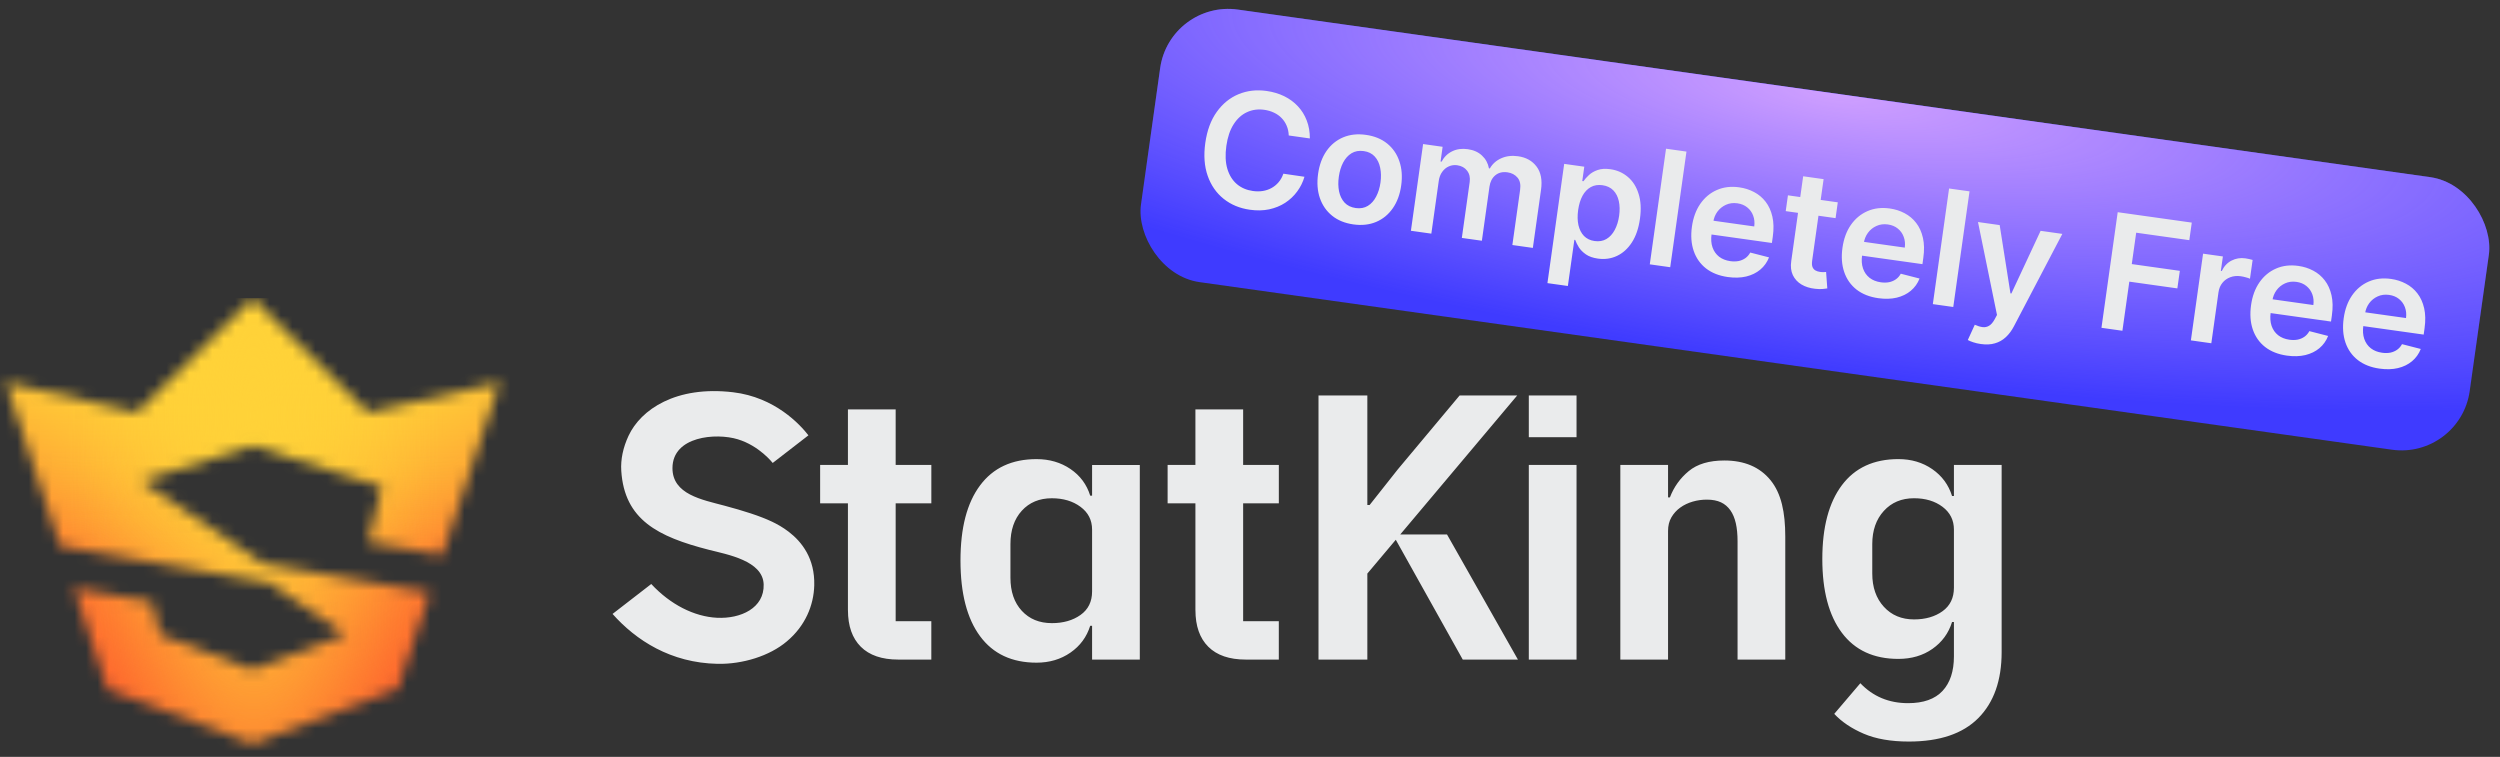 <svg width="218" height="66" viewBox="0 0 218 66" fill="none" xmlns="http://www.w3.org/2000/svg">
<rect x="0" y="0" width="218" height="66" fill="#333333" stroke="none"/>
<g clip-path="url(#clip0_7081_28200)">
<path d="M165.538 40.034C166.665 40.034 167.651 40.325 168.496 40.91C169.341 41.496 169.914 42.276 170.219 43.251H170.382V40.545H174.543V56.862C174.543 59.332 173.865 61.251 172.511 62.616C171.156 63.981 169.135 64.663 166.448 64.663C164.888 64.663 163.576 64.435 162.515 63.979C161.453 63.522 160.597 62.946 159.946 62.25L162.222 59.577C163.327 60.735 164.714 61.316 166.383 61.316C167.726 61.316 168.728 60.96 169.39 60.248C170.05 59.537 170.382 58.533 170.382 57.24V54.239H170.219C169.916 55.214 169.346 55.993 168.513 56.578C167.678 57.164 166.687 57.456 165.538 57.456C163.393 57.456 161.751 56.699 160.613 55.181C159.475 53.665 158.906 51.518 158.906 48.745C158.906 45.971 159.475 43.826 160.613 42.309C161.75 40.793 163.393 40.034 165.538 40.034ZM54.81 37.998C55.877 35.717 58.938 33.613 63.925 34.205C67.586 34.639 69.77 37.027 70.495 37.961L67.38 40.37C67.361 40.347 66.213 38.875 64.33 38.304C62.432 37.728 58.65 38.032 58.639 40.811C58.63 43.115 61.223 43.572 63.178 44.096C64.823 44.536 66.26 44.987 67.312 45.487C67.742 45.69 68.26 45.975 68.772 46.368L68.772 46.367C69.936 47.261 71.064 48.713 71.003 51.042C70.958 52.785 70.22 54.583 68.615 55.926C67.114 57.201 64.754 57.93 62.568 57.886C58.493 57.805 55.46 55.84 53.414 53.535L56.789 50.925C58.453 52.716 60.535 53.771 62.523 53.87C64.584 53.973 66.659 53.025 66.591 50.958C66.523 48.892 63.42 48.354 61.817 47.943C57.361 46.801 54.452 45.322 54.175 41.059C54.111 40.064 54.331 39.023 54.81 37.998ZM90.386 40.035C91.511 40.036 92.498 40.323 93.344 40.897C94.189 41.471 94.763 42.246 95.066 43.222H95.23V40.547H99.391V57.517H95.23V54.567H95.066C94.762 55.542 94.189 56.321 93.344 56.907C92.499 57.492 91.513 57.785 90.386 57.785C88.24 57.785 86.598 57.016 85.461 55.477C84.323 53.939 83.754 51.739 83.754 48.878C83.754 46.018 84.323 43.855 85.461 42.328C86.599 40.8 88.24 40.035 90.386 40.035ZM78.102 40.545H81.213V43.893H78.102V54.166H81.211V57.515H78.329C76.899 57.515 75.81 57.141 75.062 56.396C74.315 55.65 73.941 54.585 73.941 53.201H73.939V43.893H71.516V40.545H73.939V35.697H78.102V40.545ZM108.402 40.545H111.514V43.893H108.402V54.166H111.512V57.515H108.63C107.2 57.515 106.111 57.141 105.363 56.396C104.615 55.65 104.242 54.585 104.242 53.201H104.24V43.893H101.816V40.545H104.24V35.697H108.402V40.545ZM119.232 44.035H119.427L119.426 44.043L121.882 40.937L127.278 34.485H132.299L122.101 46.606H126.18C126.18 46.606 131.519 56.027 132.274 57.359L132.363 57.515H127.552C127.539 57.493 122.963 49.303 121.713 47.067L119.232 50.016V57.515H114.973V34.485H119.232V44.035ZM137.474 57.515H133.312V40.545H137.474V57.515ZM150.362 40.155C152.117 40.155 153.461 40.73 154.394 41.877C155.326 43.026 155.676 44.663 155.676 46.786V57.515H151.515V47.209C151.515 45.996 151.319 45.104 150.887 44.496C150.453 43.89 149.832 43.569 148.835 43.568C148.012 43.568 147.162 43.792 146.51 44.267C146.196 44.495 145.941 44.776 145.746 45.112C145.551 45.447 145.454 45.843 145.454 46.299V57.515H141.293V40.545H145.454V43.372H145.616C145.963 42.462 146.51 41.699 147.258 41.08C148.006 40.462 149.041 40.155 150.362 40.155ZM91.719 43.448C90.635 43.448 89.762 43.811 89.102 44.535C88.44 45.261 88.11 46.231 88.11 47.445V50.371C88.11 51.586 88.441 52.549 89.102 53.264C89.762 53.979 90.635 54.337 91.719 54.337V54.338C92.715 54.338 93.55 54.101 94.222 53.623C94.893 53.147 95.23 52.464 95.23 51.575V46.178C95.229 45.355 94.893 44.695 94.222 44.196C93.55 43.697 92.715 43.448 91.719 43.448ZM166.902 43.447C165.818 43.447 164.94 43.815 164.269 44.552C163.597 45.289 163.262 46.254 163.262 47.446V50.014C163.262 51.206 163.597 52.171 164.269 52.908C164.941 53.645 165.819 54.013 166.902 54.013C167.899 54.013 168.728 53.774 169.39 53.297C170.05 52.821 170.382 52.138 170.382 51.249V46.178C170.382 45.355 170.05 44.694 169.39 44.195C168.728 43.697 167.899 43.447 166.902 43.447ZM137.474 38.121H133.312V34.485H137.474V38.121Z" fill="#EAEBEC"/>
<mask id="mask0_7081_28200" style="mask-type:luminance" maskUnits="userSpaceOnUse" x="0" y="26" width="44" height="39">
<path d="M22.02 26.004L11.946 35.959L0.5 33.34L5.232 47.63L23.462 50.826L30.122 55.32L22.001 58.385L13.956 55.333L13.256 52.474L6.442 51.28L9.372 60.112L22.02 64.852L34.697 60.067L37.49 51.672L22.946 49.128L12.328 41.953L22.02 38.88L33.273 42.447L32.084 47.286L38.573 48.421L43.582 33.34L32.096 35.959L22.02 26.004Z" fill="white"/>
</mask>
<g mask="url(#mask0_7081_28200)">
<path d="M44.545 22.861H-0.594V71.953H44.545V22.861Z" fill="url(#paint0_linear_7081_28200)"/>
<path d="M45.022 18.227H-0.117V65.957H45.022V18.227Z" fill="url(#paint1_radial_7081_28200)"/>
<path d="M47.831 22.106H-3.582V66.759H47.831V22.106Z" fill="url(#paint2_linear_7081_28200)"/>
<path d="M47.831 22.106H-3.582V66.759H47.831V22.106Z" fill="url(#paint3_radial_7081_28200)"/>
</g>
</g>
<rect x="102" width="117" height="24" rx="6" transform="rotate(8 102 0)" fill="#3F3BFF"/>
<rect x="102" width="117" height="24" rx="6" transform="rotate(8 102 0)" fill="url(#paint4_radial_7081_28200)"/>
<path d="M114.219 12.072L112.378 11.813C112.367 11.503 112.308 11.222 112.2 10.969C112.092 10.713 111.944 10.488 111.757 10.295C111.57 10.101 111.348 9.944 111.091 9.824C110.837 9.702 110.556 9.619 110.247 9.575C109.699 9.498 109.194 9.568 108.732 9.784C108.27 9.997 107.882 10.351 107.568 10.846C107.255 11.337 107.045 11.962 106.938 12.72C106.83 13.491 106.858 14.158 107.024 14.72C107.193 15.28 107.469 15.723 107.851 16.051C108.237 16.377 108.702 16.578 109.247 16.654C109.549 16.697 109.837 16.697 110.111 16.655C110.388 16.61 110.643 16.524 110.875 16.396C111.11 16.268 111.316 16.1 111.493 15.89C111.673 15.681 111.812 15.433 111.909 15.146L113.749 15.414C113.613 15.884 113.4 16.312 113.111 16.7C112.826 17.089 112.477 17.418 112.064 17.688C111.652 17.954 111.187 18.143 110.669 18.255C110.152 18.363 109.593 18.375 108.992 18.29C108.106 18.166 107.344 17.849 106.706 17.341C106.067 16.833 105.603 16.164 105.311 15.333C105.019 14.502 104.95 13.545 105.102 12.462C105.255 11.376 105.587 10.475 106.099 9.761C106.612 9.043 107.245 8.528 107.998 8.215C108.752 7.903 109.568 7.808 110.448 7.932C111.009 8.011 111.52 8.163 111.98 8.388C112.441 8.614 112.838 8.905 113.173 9.264C113.508 9.619 113.766 10.033 113.947 10.507C114.131 10.978 114.222 11.5 114.219 12.072ZM118.013 19.568C117.274 19.464 116.657 19.212 116.161 18.811C115.665 18.41 115.309 17.896 115.093 17.27C114.879 16.644 114.828 15.941 114.937 15.16C115.047 14.379 115.291 13.715 115.669 13.169C116.05 12.623 116.535 12.226 117.122 11.977C117.709 11.729 118.372 11.656 119.11 11.76C119.849 11.864 120.466 12.116 120.962 12.517C121.458 12.918 121.812 13.433 122.025 14.062C122.241 14.692 122.294 15.397 122.184 16.178C122.075 16.959 121.829 17.621 121.449 18.163C121.071 18.706 120.589 19.102 120.001 19.351C119.414 19.599 118.751 19.672 118.013 19.568ZM118.223 18.142C118.624 18.198 118.974 18.135 119.274 17.953C119.575 17.768 119.817 17.497 120.001 17.141C120.188 16.786 120.314 16.379 120.378 15.919C120.443 15.457 120.435 15.029 120.353 14.636C120.275 14.24 120.117 13.911 119.879 13.65C119.641 13.389 119.322 13.23 118.922 13.174C118.511 13.117 118.154 13.18 117.85 13.365C117.55 13.55 117.306 13.822 117.118 14.181C116.934 14.537 116.81 14.946 116.745 15.409C116.68 15.868 116.687 16.294 116.766 16.687C116.848 17.08 117.008 17.407 117.246 17.668C117.487 17.926 117.813 18.084 118.223 18.142ZM123.031 20.123L124.094 12.561L125.797 12.8L125.617 14.085L125.705 14.098C125.924 13.686 126.232 13.385 126.631 13.193C127.03 12.998 127.482 12.936 127.987 13.008C128.499 13.079 128.913 13.265 129.229 13.564C129.549 13.86 129.752 14.231 129.836 14.678L129.915 14.689C130.141 14.293 130.47 13.997 130.903 13.804C131.339 13.607 131.831 13.548 132.379 13.625C133.075 13.722 133.611 14.022 133.989 14.524C134.367 15.025 134.497 15.698 134.379 16.541L133.665 21.617L131.878 21.366L132.553 16.566C132.619 16.097 132.542 15.736 132.323 15.484C132.105 15.229 131.815 15.077 131.454 15.026C131.024 14.966 130.669 15.053 130.388 15.288C130.111 15.52 129.942 15.849 129.882 16.276L129.22 20.992L127.472 20.747L128.157 15.873C128.212 15.482 128.137 15.154 127.934 14.888C127.734 14.622 127.445 14.462 127.067 14.409C126.811 14.373 126.569 14.406 126.341 14.508C126.112 14.607 125.919 14.765 125.762 14.984C125.604 15.2 125.503 15.463 125.46 15.775L124.813 20.373L123.031 20.123ZM134.936 24.688L136.397 14.29L138.15 14.536L137.974 15.787L138.078 15.801C138.196 15.63 138.353 15.453 138.549 15.27C138.746 15.084 138.998 14.936 139.304 14.829C139.611 14.718 139.986 14.694 140.429 14.756C141.013 14.838 141.519 15.062 141.946 15.426C142.377 15.788 142.69 16.279 142.884 16.898C143.082 17.515 143.121 18.244 143.003 19.084C142.887 19.914 142.651 20.601 142.297 21.143C141.943 21.686 141.51 22.077 140.998 22.316C140.486 22.556 139.932 22.634 139.338 22.55C138.905 22.489 138.556 22.366 138.291 22.182C138.025 21.997 137.82 21.791 137.675 21.563C137.533 21.332 137.428 21.119 137.358 20.921L137.284 20.911L136.718 24.938L134.936 24.688ZM137.614 18.317C137.545 18.805 137.554 19.244 137.64 19.631C137.729 20.018 137.891 20.334 138.124 20.577C138.362 20.818 138.669 20.965 139.047 21.018C139.44 21.073 139.785 21.015 140.08 20.842C140.376 20.666 140.617 20.404 140.803 20.055C140.993 19.703 141.122 19.291 141.188 18.819C141.254 18.349 141.245 17.923 141.162 17.54C141.079 17.157 140.919 16.843 140.682 16.599C140.445 16.355 140.128 16.205 139.731 16.149C139.35 16.096 139.013 16.15 138.719 16.313C138.425 16.476 138.183 16.728 137.995 17.07C137.81 17.412 137.683 17.828 137.614 18.317ZM147.06 13.218L145.643 23.301L143.861 23.05L145.278 12.967L147.06 13.218ZM150.664 24.157C149.906 24.05 149.273 23.801 148.766 23.408C148.263 23.013 147.904 22.504 147.691 21.881C147.477 21.256 147.426 20.547 147.537 19.756C147.647 18.979 147.89 18.317 148.268 17.771C148.65 17.222 149.131 16.821 149.713 16.568C150.294 16.311 150.946 16.234 151.668 16.336C152.134 16.401 152.563 16.538 152.956 16.747C153.352 16.954 153.687 17.235 153.962 17.592C154.239 17.949 154.436 18.381 154.552 18.89C154.669 19.395 154.68 19.979 154.587 20.642L154.51 21.188L148.312 20.317L148.481 19.116L152.971 19.747C153.016 19.405 152.984 19.091 152.877 18.805C152.771 18.515 152.599 18.275 152.361 18.085C152.127 17.894 151.839 17.775 151.497 17.727C151.133 17.676 150.801 17.72 150.5 17.858C150.2 17.994 149.953 18.193 149.758 18.457C149.568 18.718 149.447 19.017 149.396 19.355L149.249 20.404C149.187 20.843 149.214 21.232 149.331 21.57C149.448 21.904 149.639 22.175 149.904 22.383C150.17 22.588 150.497 22.718 150.884 22.772C151.143 22.808 151.383 22.805 151.603 22.763C151.824 22.717 152.021 22.632 152.196 22.51C152.371 22.387 152.512 22.224 152.621 22.022L154.259 22.443C154.092 22.868 153.838 23.224 153.496 23.511C153.158 23.794 152.749 23.995 152.267 24.111C151.786 24.224 151.252 24.239 150.664 24.157ZM160.255 17.643L160.062 19.021L155.715 18.41L155.908 17.032L160.255 17.643ZM157.236 15.371L159.018 15.621L158.021 22.721C157.987 22.96 157.997 23.149 158.051 23.287C158.109 23.423 158.196 23.522 158.311 23.585C158.426 23.648 158.557 23.69 158.705 23.71C158.816 23.726 158.919 23.732 159.014 23.729C159.111 23.726 159.185 23.721 159.236 23.715L159.341 25.15C159.241 25.17 159.1 25.187 158.917 25.201C158.738 25.216 158.521 25.209 158.267 25.18C157.819 25.131 157.427 25.007 157.09 24.809C156.753 24.608 156.502 24.335 156.336 23.99C156.174 23.646 156.127 23.238 156.197 22.766L157.236 15.371ZM163.79 26.002C163.032 25.895 162.4 25.646 161.892 25.253C161.389 24.858 161.03 24.349 160.817 23.726C160.603 23.101 160.552 22.392 160.664 21.601C160.773 20.823 161.016 20.161 161.394 19.615C161.776 19.067 162.258 18.666 162.839 18.413C163.42 18.156 164.072 18.079 164.794 18.18C165.26 18.246 165.689 18.383 166.082 18.592C166.478 18.799 166.813 19.08 167.088 19.436C167.366 19.794 167.562 20.226 167.678 20.734C167.795 21.239 167.807 21.823 167.713 22.486L167.637 23.033L161.438 22.162L161.607 20.96L166.097 21.592C166.142 21.25 166.111 20.936 166.003 20.65C165.897 20.36 165.725 20.12 165.487 19.929C165.253 19.739 164.965 19.62 164.624 19.572C164.259 19.521 163.927 19.565 163.626 19.703C163.326 19.838 163.079 20.038 162.884 20.302C162.694 20.563 162.573 20.862 162.522 21.2L162.375 22.248C162.313 22.688 162.34 23.077 162.457 23.415C162.574 23.749 162.765 24.02 163.03 24.228C163.296 24.433 163.623 24.562 164.01 24.617C164.269 24.653 164.509 24.65 164.729 24.607C164.95 24.561 165.148 24.477 165.322 24.354C165.497 24.232 165.638 24.069 165.747 23.867L167.385 24.288C167.218 24.713 166.964 25.069 166.622 25.355C166.285 25.639 165.875 25.839 165.393 25.956C164.912 26.069 164.378 26.084 163.79 26.002ZM171.742 16.687L170.325 26.769L168.543 26.519L169.96 16.436L171.742 16.687ZM172.728 29.999C172.485 29.965 172.263 29.913 172.062 29.845C171.864 29.78 171.707 29.715 171.593 29.649L172.201 28.318C172.45 28.43 172.676 28.499 172.88 28.524C173.084 28.55 173.272 28.511 173.444 28.408C173.618 28.308 173.78 28.123 173.928 27.853L174.138 27.466L172.481 19.361L174.372 19.627L175.312 25.583L175.391 25.594L177.941 20.128L179.836 20.395L175.617 28.447C175.42 28.828 175.184 29.144 174.911 29.397C174.638 29.653 174.321 29.833 173.962 29.936C173.605 30.044 173.194 30.064 172.728 29.999ZM183.247 28.585L184.664 18.503L191.123 19.411L190.908 20.942L186.276 20.291L185.891 23.028L190.081 23.617L189.865 25.148L185.676 24.559L185.074 28.842L183.247 28.585ZM191.045 29.681L192.108 22.119L193.836 22.362L193.658 23.623L193.737 23.634C193.936 23.216 194.22 22.913 194.588 22.724C194.96 22.532 195.362 22.466 195.796 22.527C195.894 22.541 196.003 22.561 196.123 22.588C196.247 22.613 196.349 22.639 196.429 22.666L196.198 24.306C196.126 24.269 196.01 24.229 195.848 24.186C195.691 24.141 195.537 24.107 195.386 24.086C195.061 24.041 194.759 24.07 194.48 24.175C194.204 24.277 193.975 24.44 193.793 24.666C193.611 24.891 193.497 25.165 193.452 25.486L192.827 29.932L191.045 29.681ZM199.419 31.009C198.66 30.902 198.028 30.653 197.521 30.26C197.017 29.865 196.659 29.356 196.445 28.733C196.232 28.108 196.181 27.399 196.292 26.608C196.401 25.83 196.645 25.169 197.023 24.622C197.404 24.074 197.886 23.673 198.467 23.42C199.048 23.163 199.7 23.086 200.422 23.188C200.888 23.253 201.318 23.39 201.71 23.599C202.106 23.806 202.441 24.087 202.716 24.444C202.994 24.801 203.191 25.233 203.307 25.742C203.423 26.247 203.435 26.831 203.342 27.494L203.265 28.04L197.066 27.169L197.235 25.968L201.725 26.599C201.77 26.257 201.739 25.943 201.632 25.657C201.525 25.367 201.353 25.127 201.115 24.937C200.881 24.746 200.593 24.627 200.252 24.579C199.888 24.528 199.555 24.572 199.254 24.71C198.954 24.846 198.707 25.045 198.513 25.309C198.322 25.57 198.201 25.869 198.151 26.207L198.003 27.256C197.941 27.695 197.969 28.084 198.085 28.422C198.202 28.756 198.393 29.027 198.659 29.235C198.924 29.44 199.251 29.57 199.638 29.624C199.898 29.66 200.137 29.657 200.358 29.615C200.578 29.569 200.776 29.484 200.95 29.362C201.125 29.239 201.267 29.076 201.375 28.874L203.013 29.295C202.846 29.72 202.592 30.076 202.251 30.363C201.913 30.646 201.503 30.847 201.021 30.963C200.54 31.076 200.006 31.091 199.419 31.009ZM207.498 32.144C206.74 32.038 206.107 31.788 205.6 31.396C205.097 31 204.738 30.491 204.524 29.869C204.311 29.243 204.26 28.535 204.371 27.744C204.48 26.966 204.724 26.304 205.102 25.758C205.484 25.209 205.965 24.808 206.546 24.555C207.128 24.299 207.78 24.221 208.502 24.323C208.968 24.389 209.397 24.526 209.789 24.735C210.185 24.941 210.521 25.223 210.795 25.579C211.073 25.936 211.27 26.369 211.386 26.877C211.503 27.382 211.514 27.966 211.421 28.629L211.344 29.176L205.146 28.305L205.315 27.103L209.805 27.734C209.849 27.392 209.818 27.078 209.711 26.792C209.605 26.503 209.432 26.263 209.195 26.072C208.96 25.882 208.673 25.763 208.331 25.715C207.967 25.664 207.635 25.707 207.334 25.846C207.034 25.981 206.786 26.18 206.592 26.444C206.401 26.705 206.281 27.005 206.23 27.342L206.083 28.391C206.021 28.831 206.048 29.22 206.165 29.557C206.282 29.892 206.473 30.163 206.738 30.371C207.004 30.576 207.33 30.705 207.718 30.759C207.977 30.796 208.217 30.793 208.437 30.75C208.658 30.704 208.855 30.62 209.03 30.497C209.204 30.374 209.346 30.212 209.455 30.01L211.092 30.43C210.926 30.856 210.671 31.211 210.33 31.498C209.992 31.782 209.583 31.982 209.101 32.099C208.62 32.212 208.085 32.227 207.498 32.144Z" fill="#EAEBEC"/>
<defs>
<linearGradient id="paint0_linear_7081_28200" x1="21.976" y1="85.091" x2="21.976" y2="22.861" gradientUnits="userSpaceOnUse">
<stop stop-color="#FE602D"/>
<stop offset="0.85" stop-color="#FFD238"/>
</linearGradient>
<radialGradient id="paint1_radial_7081_28200" cx="0" cy="0" r="1" gradientUnits="userSpaceOnUse" gradientTransform="translate(22.114 35.204) rotate(-89.409) scale(32.842 30.807)">
<stop offset="0.17" stop-color="#FE602D" stop-opacity="0"/>
<stop offset="0.23" stop-color="#FE602D" stop-opacity="0.03"/>
<stop offset="0.33" stop-color="#FE602D" stop-opacity="0.13"/>
<stop offset="0.45" stop-color="#FE602D" stop-opacity="0.28"/>
<stop offset="0.59" stop-color="#FE602D" stop-opacity="0.49"/>
<stop offset="0.74" stop-color="#FE602D" stop-opacity="0.75"/>
<stop offset="0.87" stop-color="#FE602D"/>
</radialGradient>
<linearGradient id="paint2_linear_7081_28200" x1="22.125" y1="64.261" x2="22.125" y2="26.124" gradientUnits="userSpaceOnUse">
<stop offset="0.398" stop-color="#FFD238" stop-opacity="0"/>
<stop offset="0.887" stop-color="#FFD238"/>
</linearGradient>
<radialGradient id="paint3_radial_7081_28200" cx="0" cy="0" r="1" gradientUnits="userSpaceOnUse" gradientTransform="translate(22.125 36.198) rotate(-90) scale(63.083 16.631)">
<stop stop-color="#FFD238"/>
<stop offset="0.12" stop-color="#FFD238" stop-opacity="0.82"/>
<stop offset="0.3" stop-color="#FFD238" stop-opacity="0.57"/>
<stop offset="0.48" stop-color="#FFD238" stop-opacity="0.37"/>
<stop offset="0.64" stop-color="#FFD238" stop-opacity="0.21"/>
<stop offset="0.78" stop-color="#FFD238" stop-opacity="0.09"/>
<stop offset="0.91" stop-color="#FFD238" stop-opacity="0.02"/>
<stop offset="1" stop-color="#FFD238" stop-opacity="0"/>
</radialGradient>
<radialGradient id="paint4_radial_7081_28200" cx="0" cy="0" r="1" gradientUnits="userSpaceOnUse" gradientTransform="translate(160.5) rotate(90) scale(24 102.847)">
<stop stop-color="#CF9FFF"/>
<stop offset="1" stop-color="#CF9FFF" stop-opacity="0"/>
</radialGradient>
<clipPath id="clip0_7081_28200">
<rect width="175" height="40" fill="white" transform="translate(0 26)"/>
</clipPath>
</defs>
</svg>
